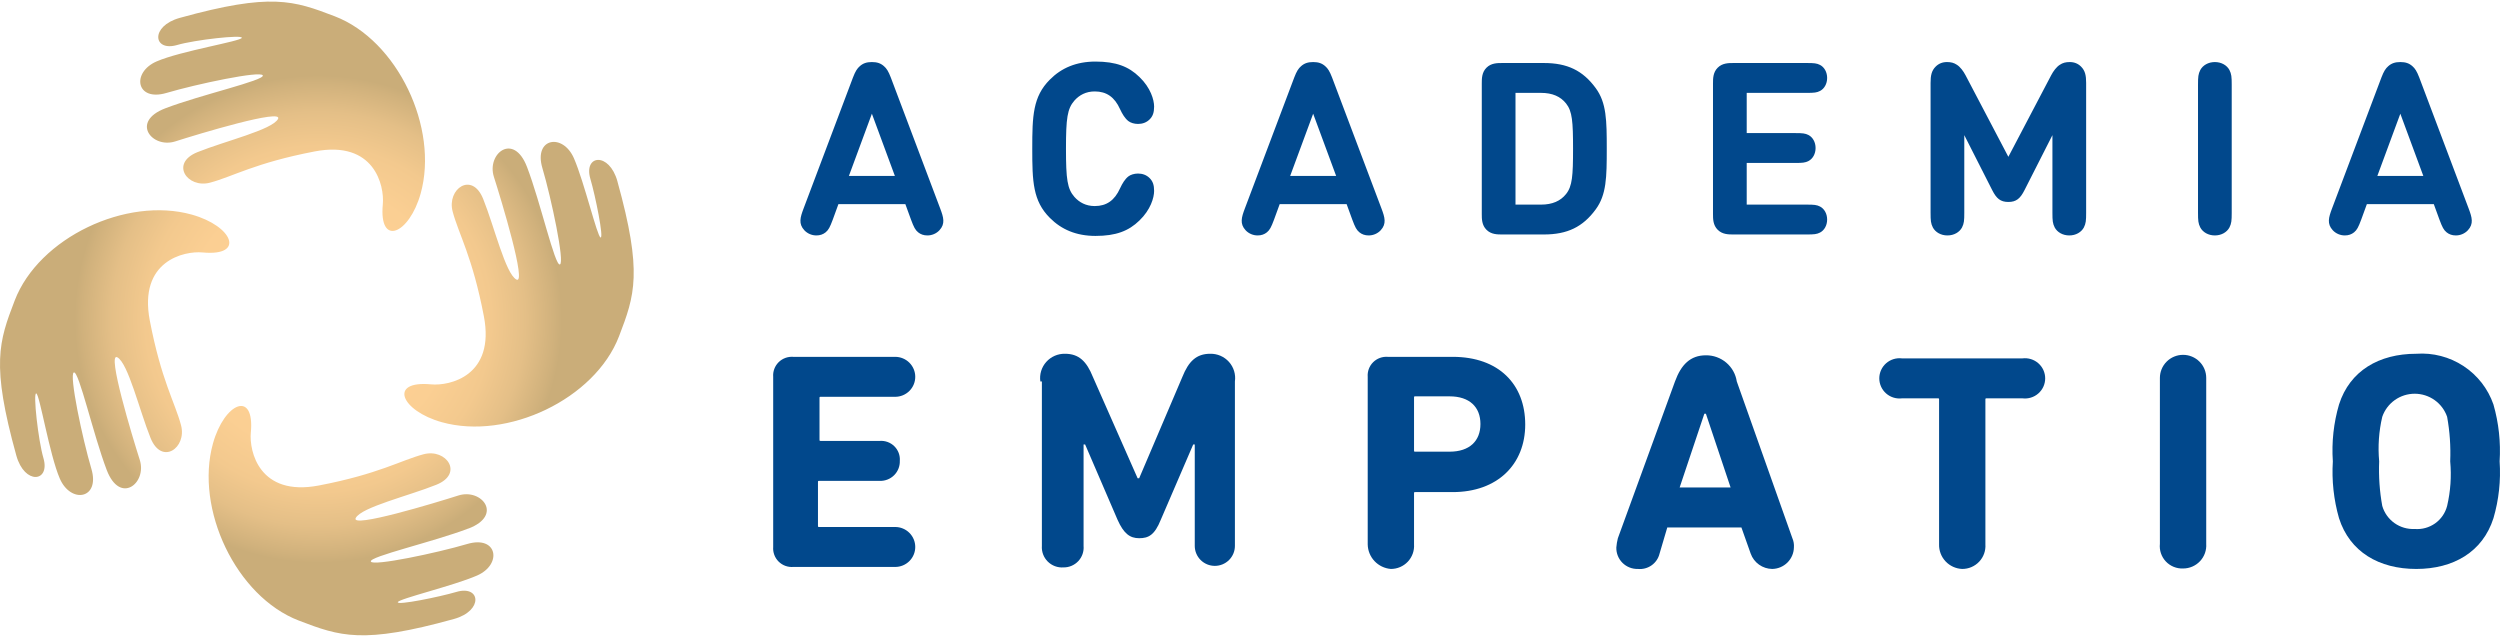 <svg width="789" height="201" viewBox="0 0 789 201" fill="none" xmlns="http://www.w3.org/2000/svg">
<path d="M63.952 79.674C77.518 80.952 73.452 71.322 60.514 67.726C39.903 61.968 12.241 75.005 4.634 94.857C-0.335 107.797 -2.849 114.946 5.147 143.748C7.759 153.146 15.929 152.165 13.701 144.557C12.079 139.058 10.37 123.842 11.446 124.166C12.522 124.489 15.583 143.414 18.87 151.027C22.379 159.115 31.668 157.497 28.84 147.965C26.012 138.432 21.73 118.111 23.309 117.545C24.888 116.979 29.435 137.198 33.674 148.315C37.913 159.433 46.44 152.429 44.12 145.166C41.8 137.904 33.604 110.875 37.032 112.768C40.459 114.66 43.969 129.396 47.499 138.195C51.03 146.994 59.027 141.344 57.14 134.216C55.253 127.088 50.889 120.014 47.278 101.165C43.666 82.316 58.135 79.124 63.952 79.674ZM52.171 34.184C41.049 38.428 48.051 46.952 55.301 44.633C62.552 42.315 89.608 34.12 87.742 37.549C85.877 40.978 71.111 44.482 62.33 48.014C53.55 51.545 59.14 59.541 66.272 57.654C73.403 55.767 80.47 51.411 99.324 47.793C118.178 44.175 121.368 58.63 120.816 64.469C119.54 78.035 129.17 73.969 132.771 61.035C138.507 40.401 125.488 12.742 105.628 5.134C92.652 0.168 85.536 -2.344 56.729 5.646C47.326 8.261 48.31 16.43 55.923 14.197C61.416 12.58 76.642 10.871 76.318 11.949C75.993 13.027 57.064 16.079 49.451 19.373C41.379 22.878 42.963 32.162 52.517 29.337C62.071 26.512 82.373 22.226 82.941 23.805C83.509 25.385 63.287 29.93 52.171 34.184ZM147.829 166.819C158.951 162.582 151.949 154.052 144.682 156.37C137.415 158.689 110.392 166.89 112.279 163.46C114.166 160.031 128.91 156.521 137.691 152.995C146.472 149.469 140.843 141.468 133.711 143.355C126.58 145.242 119.508 149.604 100.654 153.216C81.8 156.829 78.61 142.379 79.162 136.54C80.443 122.974 70.808 127.04 67.207 139.98C61.471 160.608 74.49 188.262 94.35 195.87C107.326 200.836 114.441 203.353 143.249 195.358C152.652 192.748 151.668 184.574 144.06 186.806C138.561 188.424 125.228 191.12 125.552 190.041C125.877 188.963 142.914 184.941 150.527 181.652C158.599 178.147 157.015 168.857 147.461 171.683C137.907 174.508 117.604 178.794 117.042 177.215C116.48 175.635 136.712 171.047 147.829 166.792V166.819ZM194.868 57.25C192.257 47.852 184.087 48.833 186.32 56.441C187.942 61.941 190.613 75.269 189.537 74.945C188.461 74.622 184.433 57.59 181.146 49.977C177.637 41.889 168.348 43.507 171.175 53.039C174.003 62.571 178.291 82.893 176.707 83.459C175.122 84.025 170.586 63.812 166.326 52.694C162.065 41.576 153.544 48.548 155.869 55.81C158.194 63.073 166.385 90.101 162.957 88.214C159.529 86.327 156.02 71.581 152.489 62.782C148.959 53.983 140.962 59.633 142.854 66.761C144.747 73.888 149.099 80.962 152.711 99.812C156.323 118.661 141.897 121.858 136.031 121.303C122.471 120.025 126.531 129.655 139.47 133.256C160.108 138.993 187.764 125.972 195.371 106.115C200.335 93.169 202.849 86.025 194.852 57.223L194.868 57.25Z" fill="url(#paint0_radial_292_135)"/>
<path d="M244.018 118.925C243.952 118.08 244.07 117.231 244.366 116.437C244.661 115.642 245.125 114.92 245.727 114.321C246.329 113.722 247.054 113.259 247.853 112.965C248.652 112.672 249.505 112.554 250.353 112.619H282.519C284.199 112.619 285.811 113.284 286.999 114.466C288.187 115.649 288.854 117.253 288.854 118.925C288.854 120.598 288.187 122.202 286.999 123.384C285.811 124.567 284.199 125.231 282.519 125.231H259.126C258.638 125.231 258.638 125.231 258.638 125.716V138.668C258.638 139.153 258.638 139.153 259.126 139.153H277.645C278.494 139.087 279.347 139.206 280.146 139.499C280.944 139.793 281.669 140.255 282.271 140.854C282.873 141.454 283.338 142.175 283.633 142.97C283.928 143.765 284.047 144.614 283.981 145.459C284.008 146.294 283.863 147.126 283.554 147.904C283.245 148.681 282.779 149.387 282.186 149.978C281.592 150.569 280.882 151.033 280.101 151.34C279.321 151.647 278.485 151.792 277.645 151.765H258.638C258.151 151.765 258.151 151.765 258.151 152.25V165.832C258.151 166.317 258.151 166.317 258.638 166.317H282.519C283.351 166.317 284.175 166.48 284.943 166.797C285.712 167.114 286.41 167.579 286.999 168.164C287.587 168.75 288.054 169.445 288.372 170.21C288.691 170.975 288.854 171.795 288.854 172.623C288.854 173.452 288.691 174.272 288.372 175.037C288.054 175.802 287.587 176.497 286.999 177.082C286.41 177.668 285.712 178.132 284.943 178.449C284.175 178.766 283.351 178.929 282.519 178.929H250.353C249.505 178.995 248.652 178.877 247.853 178.583C247.054 178.289 246.329 177.827 245.727 177.228C245.125 176.629 244.661 175.907 244.366 175.112C244.07 174.317 243.952 173.468 244.018 172.623V118.925Z" fill="#01488C"/>
<path d="M328.331 120.381C328.175 119.28 328.261 118.159 328.584 117.096C328.907 116.032 329.459 115.05 330.2 114.22C330.942 113.389 331.857 112.729 332.88 112.285C333.904 111.841 335.012 111.624 336.128 111.649C340.515 111.649 342.951 114.075 344.901 118.926L359.034 150.941H359.521L373.167 118.926C375.117 114.075 377.554 111.649 381.94 111.649C383.056 111.624 384.164 111.841 385.188 112.285C386.212 112.729 387.126 113.389 387.868 114.22C388.61 115.05 389.161 116.032 389.484 117.096C389.807 118.159 389.893 119.28 389.738 120.381V172.284C389.738 173.957 389.07 175.561 387.882 176.743C386.694 177.926 385.082 178.59 383.402 178.59C381.722 178.59 380.11 177.926 378.922 176.743C377.734 175.561 377.066 173.957 377.066 172.284V140.269H376.579L366.344 164.038C364.395 168.889 362.446 169.859 359.521 169.859C356.597 169.859 354.648 168.404 352.698 164.038L342.464 140.269H341.977V172.284C342.051 173.154 341.943 174.029 341.657 174.855C341.372 175.68 340.916 176.437 340.32 177.076C339.723 177.716 338.998 178.224 338.193 178.568C337.387 178.913 336.518 179.085 335.641 179.075C334.728 179.14 333.812 179.009 332.955 178.691C332.097 178.372 331.319 177.874 330.672 177.23C330.025 176.586 329.524 175.811 329.204 174.958C328.885 174.105 328.753 173.193 328.818 172.284V120.381H328.331Z" fill="#01488C"/>
<path d="M431.65 171.799V118.925C431.584 118.08 431.702 117.231 431.997 116.437C432.293 115.642 432.757 114.92 433.359 114.321C433.961 113.722 434.686 113.259 435.485 112.965C436.283 112.672 437.136 112.554 437.985 112.619H458.454C473.075 112.619 481.36 121.351 481.36 133.963C481.36 146.575 472.587 155.306 458.454 155.306H446.758C446.27 155.306 446.27 155.306 446.27 155.791V171.799C446.337 172.794 446.197 173.793 445.86 174.732C445.523 175.672 444.995 176.532 444.309 177.26C443.624 177.988 442.795 178.568 441.875 178.964C440.954 179.359 439.962 179.562 438.96 179.56C436.99 179.403 435.149 178.521 433.797 177.086C432.445 175.651 431.68 173.766 431.65 171.799M467.227 133.817C467.227 128.481 463.815 125.086 457.479 125.086H446.758C446.27 125.086 446.27 125.086 446.27 125.571V142.063C446.27 142.548 446.27 142.549 446.758 142.549H457.479C463.815 142.549 467.227 139.153 467.227 133.817Z" fill="#01488C"/>
<path d="M510.601 169.859L528.633 120.381C530.582 115.045 533.506 112.134 538.38 112.134C540.731 112.108 543.012 112.928 544.803 114.443C546.594 115.959 547.775 118.067 548.127 120.381L565.672 169.859C566.069 170.775 566.236 171.774 566.159 172.769C566.122 174.559 565.391 176.265 564.12 177.53C562.848 178.796 561.134 179.523 559.336 179.56C557.836 179.546 556.377 179.073 555.157 178.205C553.936 177.338 553.013 176.117 552.513 174.71L549.589 166.463H526.196L523.759 174.71C523.402 176.202 522.514 177.515 521.26 178.406C520.006 179.298 518.47 179.708 516.936 179.56C516.033 179.587 515.134 179.43 514.294 179.098C513.454 178.766 512.691 178.267 512.052 177.631C511.413 176.995 510.911 176.236 510.578 175.4C510.244 174.563 510.086 173.668 510.113 172.769C510.192 171.787 510.355 170.813 510.601 169.859ZM546.178 153.851L538.38 130.567H537.893L530.095 153.851H546.178Z" fill="#01488C"/>
<path d="M611.972 171.799V126.201C611.972 125.716 611.972 125.716 611.484 125.716H600.275C599.377 125.827 598.466 125.747 597.601 125.481C596.737 125.215 595.939 124.769 595.261 124.173C594.583 123.576 594.04 122.843 593.668 122.022C593.296 121.201 593.104 120.311 593.104 119.41C593.104 118.51 593.296 117.619 593.668 116.798C594.04 115.977 594.583 115.244 595.261 114.648C595.939 114.052 596.737 113.606 597.601 113.339C598.466 113.073 599.377 112.993 600.275 113.104H638.289C639.187 112.993 640.098 113.073 640.963 113.339C641.827 113.606 642.625 114.052 643.303 114.648C643.981 115.244 644.524 115.977 644.896 116.798C645.268 117.619 645.461 118.51 645.461 119.41C645.461 120.311 645.268 121.201 644.896 122.022C644.524 122.843 643.981 123.576 643.303 124.173C642.625 124.769 641.827 125.215 640.963 125.481C640.098 125.747 639.187 125.827 638.289 125.716H627.08C626.592 125.716 626.592 125.716 626.592 126.201V171.799C626.659 172.794 626.52 173.793 626.182 174.732C625.845 175.672 625.317 176.532 624.632 177.26C623.946 177.988 623.117 178.568 622.197 178.964C621.277 179.359 620.285 179.562 619.282 179.56C617.283 179.484 615.394 178.627 614.025 177.174C612.657 175.721 611.919 173.79 611.972 171.799" fill="#01488C"/>
<path d="M681.663 119.264C681.663 117.335 682.434 115.484 683.805 114.119C685.176 112.755 687.035 111.988 688.974 111.988C690.913 111.988 692.772 112.755 694.143 114.119C695.514 115.484 696.284 117.335 696.284 119.264V171.653C696.351 172.649 696.211 173.647 695.874 174.587C695.537 175.526 695.009 176.387 694.323 177.115C693.638 177.842 692.809 178.422 691.889 178.818C690.968 179.213 689.976 179.416 688.974 179.414C687.961 179.455 686.951 179.277 686.013 178.895C685.074 178.512 684.23 177.933 683.536 177.197C682.843 176.461 682.317 175.584 681.994 174.628C681.67 173.671 681.558 172.657 681.663 171.653V119.264Z" fill="#01488C"/>
<path d="M738.196 163.552C736.526 157.723 735.867 151.654 736.246 145.604C735.834 139.554 736.493 133.479 738.196 127.657C741.607 116.985 750.867 111.649 762.563 111.649C767.831 111.267 773.077 112.63 777.484 115.525C781.892 118.421 785.214 122.686 786.931 127.657C788.6 133.486 789.26 139.555 788.881 145.604C789.293 151.655 788.633 157.73 786.931 163.552C783.52 174.224 774.26 179.56 762.563 179.56C750.867 179.56 741.607 174.224 738.196 163.552ZM772.311 159.672C773.389 155.065 773.718 150.315 773.285 145.604C773.478 140.894 773.152 136.177 772.311 131.537C771.579 129.414 770.2 127.571 768.365 126.267C766.53 124.962 764.331 124.261 762.076 124.261C759.821 124.261 757.622 124.962 755.787 126.267C753.952 127.571 752.573 129.414 751.842 131.537C750.763 136.144 750.434 140.894 750.867 145.604C750.674 150.315 751 155.032 751.842 159.672C752.475 161.854 753.831 163.76 755.688 165.081C757.545 166.401 759.796 167.059 762.076 166.948C764.37 167.133 766.657 166.504 768.53 165.173C770.403 163.841 771.743 161.892 772.311 159.672" fill="#01488C"/>
<path d="M281.134 24.448L296.752 65.868C297.778 68.604 298.386 70.618 296.486 72.67C295.498 73.734 294.092 74.304 292.686 74.304C291.508 74.304 290.558 73.962 289.76 73.316C288.848 72.556 288.43 71.758 287.518 69.326L285.732 64.424H264.604L262.818 69.326C261.906 71.758 261.488 72.556 260.576 73.316C259.778 73.962 258.828 74.304 257.65 74.304C256.244 74.304 254.838 73.734 253.85 72.67C251.95 70.618 252.558 68.604 253.584 65.868L269.202 24.448C269.962 22.472 270.532 21.598 271.368 20.876C272.394 19.964 273.534 19.584 275.168 19.584C276.802 19.584 277.942 19.964 278.968 20.876C279.804 21.598 280.374 22.472 281.134 24.448ZM275.168 35.886L267.91 55.532H282.426L275.168 35.886ZM345.504 65.032C349.228 65.032 351.774 63.246 353.484 59.446C354.206 57.888 355.042 56.52 356.106 55.684C356.79 55.152 357.93 54.772 359.146 54.772C360.514 54.772 361.806 55.19 362.832 56.216C363.82 57.204 364.238 58.382 364.238 60.244C364.238 62.372 363.136 66.21 359.602 69.592C356.22 72.898 352.192 74.456 345.732 74.456C339.69 74.456 334.978 72.442 331.33 68.756C325.972 63.398 325.782 57.28 325.782 46.944C325.782 36.608 325.972 30.49 331.33 25.132C334.978 21.446 339.69 19.432 345.732 19.432C352.192 19.432 356.22 20.99 359.602 24.296C363.136 27.678 364.238 31.516 364.238 33.644C364.238 35.506 363.82 36.684 362.832 37.672C361.806 38.698 360.514 39.116 359.146 39.116C357.93 39.116 356.79 38.736 356.106 38.204C355.042 37.368 354.206 36 353.484 34.442C351.774 30.642 349.228 28.856 345.504 28.856C342.73 28.856 340.64 29.996 339.082 31.744C336.84 34.328 336.422 37.292 336.422 46.944C336.422 56.596 336.84 59.56 339.082 62.144C340.64 63.892 342.73 65.032 345.504 65.032ZM420.398 24.448L436.016 65.868C437.042 68.604 437.65 70.618 435.75 72.67C434.762 73.734 433.356 74.304 431.95 74.304C430.772 74.304 429.822 73.962 429.024 73.316C428.112 72.556 427.694 71.758 426.782 69.326L424.996 64.424H403.868L402.082 69.326C401.17 71.758 400.752 72.556 399.84 73.316C399.042 73.962 398.092 74.304 396.914 74.304C395.508 74.304 394.102 73.734 393.114 72.67C391.214 70.618 391.822 68.604 392.848 65.868L408.466 24.448C409.226 22.472 409.796 21.598 410.632 20.876C411.658 19.964 412.798 19.584 414.432 19.584C416.066 19.584 417.206 19.964 418.232 20.876C419.068 21.598 419.638 22.472 420.398 24.448ZM414.432 35.886L407.174 55.532H421.69L414.432 35.886ZM474.11 74C472.552 74 470.614 74 469.132 72.518C467.65 71.036 467.65 69.098 467.65 67.54V26.348C467.65 24.79 467.65 22.852 469.132 21.37C470.614 19.888 472.552 19.888 474.11 19.888H487.258C494.63 19.888 499.532 22.244 503.598 27.792C507.018 32.428 507.094 37.976 507.094 46.944C507.094 55.912 507.018 61.46 503.598 66.096C499.532 71.644 494.63 74 487.258 74H474.11ZM478.29 29.312V64.576H486.346C489.918 64.576 492.502 63.436 494.25 61.232C496.226 58.762 496.454 55.456 496.454 46.944C496.454 38.432 496.226 35.126 494.25 32.656C492.502 30.452 489.918 29.312 486.346 29.312H478.29ZM547.082 74C545.524 74 543.586 74 542.104 72.518C540.622 71.036 540.622 69.098 540.622 67.54V26.348C540.622 24.79 540.622 22.852 542.104 21.37C543.586 19.888 545.524 19.888 547.082 19.888H570.262C572.504 19.888 573.378 19.964 574.404 20.496C575.734 21.18 576.646 22.738 576.646 24.6C576.646 26.462 575.734 28.02 574.404 28.704C573.378 29.236 572.504 29.312 570.262 29.312H551.262V42.004H566.614C568.856 42.004 569.73 42.08 570.756 42.612C572.086 43.296 572.998 44.854 572.998 46.716C572.998 48.578 572.086 50.136 570.756 50.82C569.73 51.352 568.856 51.428 566.614 51.428H551.262V64.576H570.262C572.504 64.576 573.378 64.652 574.404 65.184C575.734 65.868 576.646 67.426 576.646 69.288C576.646 71.15 575.734 72.708 574.404 73.392C573.378 73.924 572.504 74 570.262 74H547.082ZM633.838 63.74C631.33 63.74 630.076 62.638 628.746 60.016L619.93 42.65V67.16C619.93 69.63 619.854 70.504 619.208 71.796C618.41 73.278 616.7 74.304 614.61 74.304C612.52 74.304 610.81 73.278 610.012 71.796C609.366 70.504 609.29 69.63 609.29 67.16V26.158C609.29 23.84 609.594 22.32 610.886 21.028C611.836 20.078 613.014 19.584 614.458 19.584C615.712 19.584 616.662 19.812 617.612 20.458C618.676 21.142 619.626 22.434 620.31 23.726L633.838 49.49L647.366 23.726C648.05 22.434 649 21.142 650.064 20.458C651.014 19.812 651.964 19.584 653.218 19.584C654.662 19.584 655.84 20.078 656.79 21.028C658.082 22.32 658.386 23.84 658.386 26.158V67.16C658.386 69.63 658.31 70.504 657.664 71.796C656.866 73.278 655.156 74.304 653.066 74.304C650.976 74.304 649.266 73.278 648.468 71.796C647.822 70.504 647.746 69.63 647.746 67.16V42.65L638.93 60.016C637.6 62.638 636.346 63.74 633.838 63.74ZM704.331 26.728V67.16C704.331 69.63 704.255 70.504 703.609 71.796C702.811 73.278 701.101 74.304 699.011 74.304C696.921 74.304 695.211 73.278 694.413 71.796C693.767 70.504 693.691 69.63 693.691 67.16V26.728C693.691 24.258 693.767 23.384 694.413 22.092C695.211 20.61 696.921 19.584 699.011 19.584C701.101 19.584 702.811 20.61 703.609 22.092C704.255 23.384 704.331 24.258 704.331 26.728ZM763.511 24.448L779.129 65.868C780.155 68.604 780.763 70.618 778.863 72.67C777.875 73.734 776.469 74.304 775.063 74.304C773.885 74.304 772.935 73.962 772.137 73.316C771.225 72.556 770.807 71.758 769.895 69.326L768.109 64.424H746.981L745.195 69.326C744.283 71.758 743.865 72.556 742.953 73.316C742.155 73.962 741.205 74.304 740.027 74.304C738.621 74.304 737.215 73.734 736.227 72.67C734.327 70.618 734.935 68.604 735.961 65.868L751.579 24.448C752.339 22.472 752.909 21.598 753.745 20.876C754.771 19.964 755.911 19.584 757.545 19.584C759.179 19.584 760.319 19.964 761.345 20.876C762.181 21.598 762.751 22.472 763.511 24.448ZM757.545 35.886L750.287 55.532H764.803L757.545 35.886Z" fill="#01488C"/>
<defs>
<radialGradient id="paint0_radial_292_135" cx="0" cy="0" r="1" gradientUnits="userSpaceOnUse" gradientTransform="translate(100.466 100.73) scale(77.004 76.788)">
<stop offset="0.28" stop-color="#FED194"/>
<stop offset="0.54" stop-color="#FBCF93"/>
<stop offset="0.71" stop-color="#F3C98E"/>
<stop offset="0.85" stop-color="#E4BF87"/>
<stop offset="0.97" stop-color="#D0B17C"/>
<stop offset="1" stop-color="#CAAD79"/>
</radialGradient>
</defs>
</svg>
